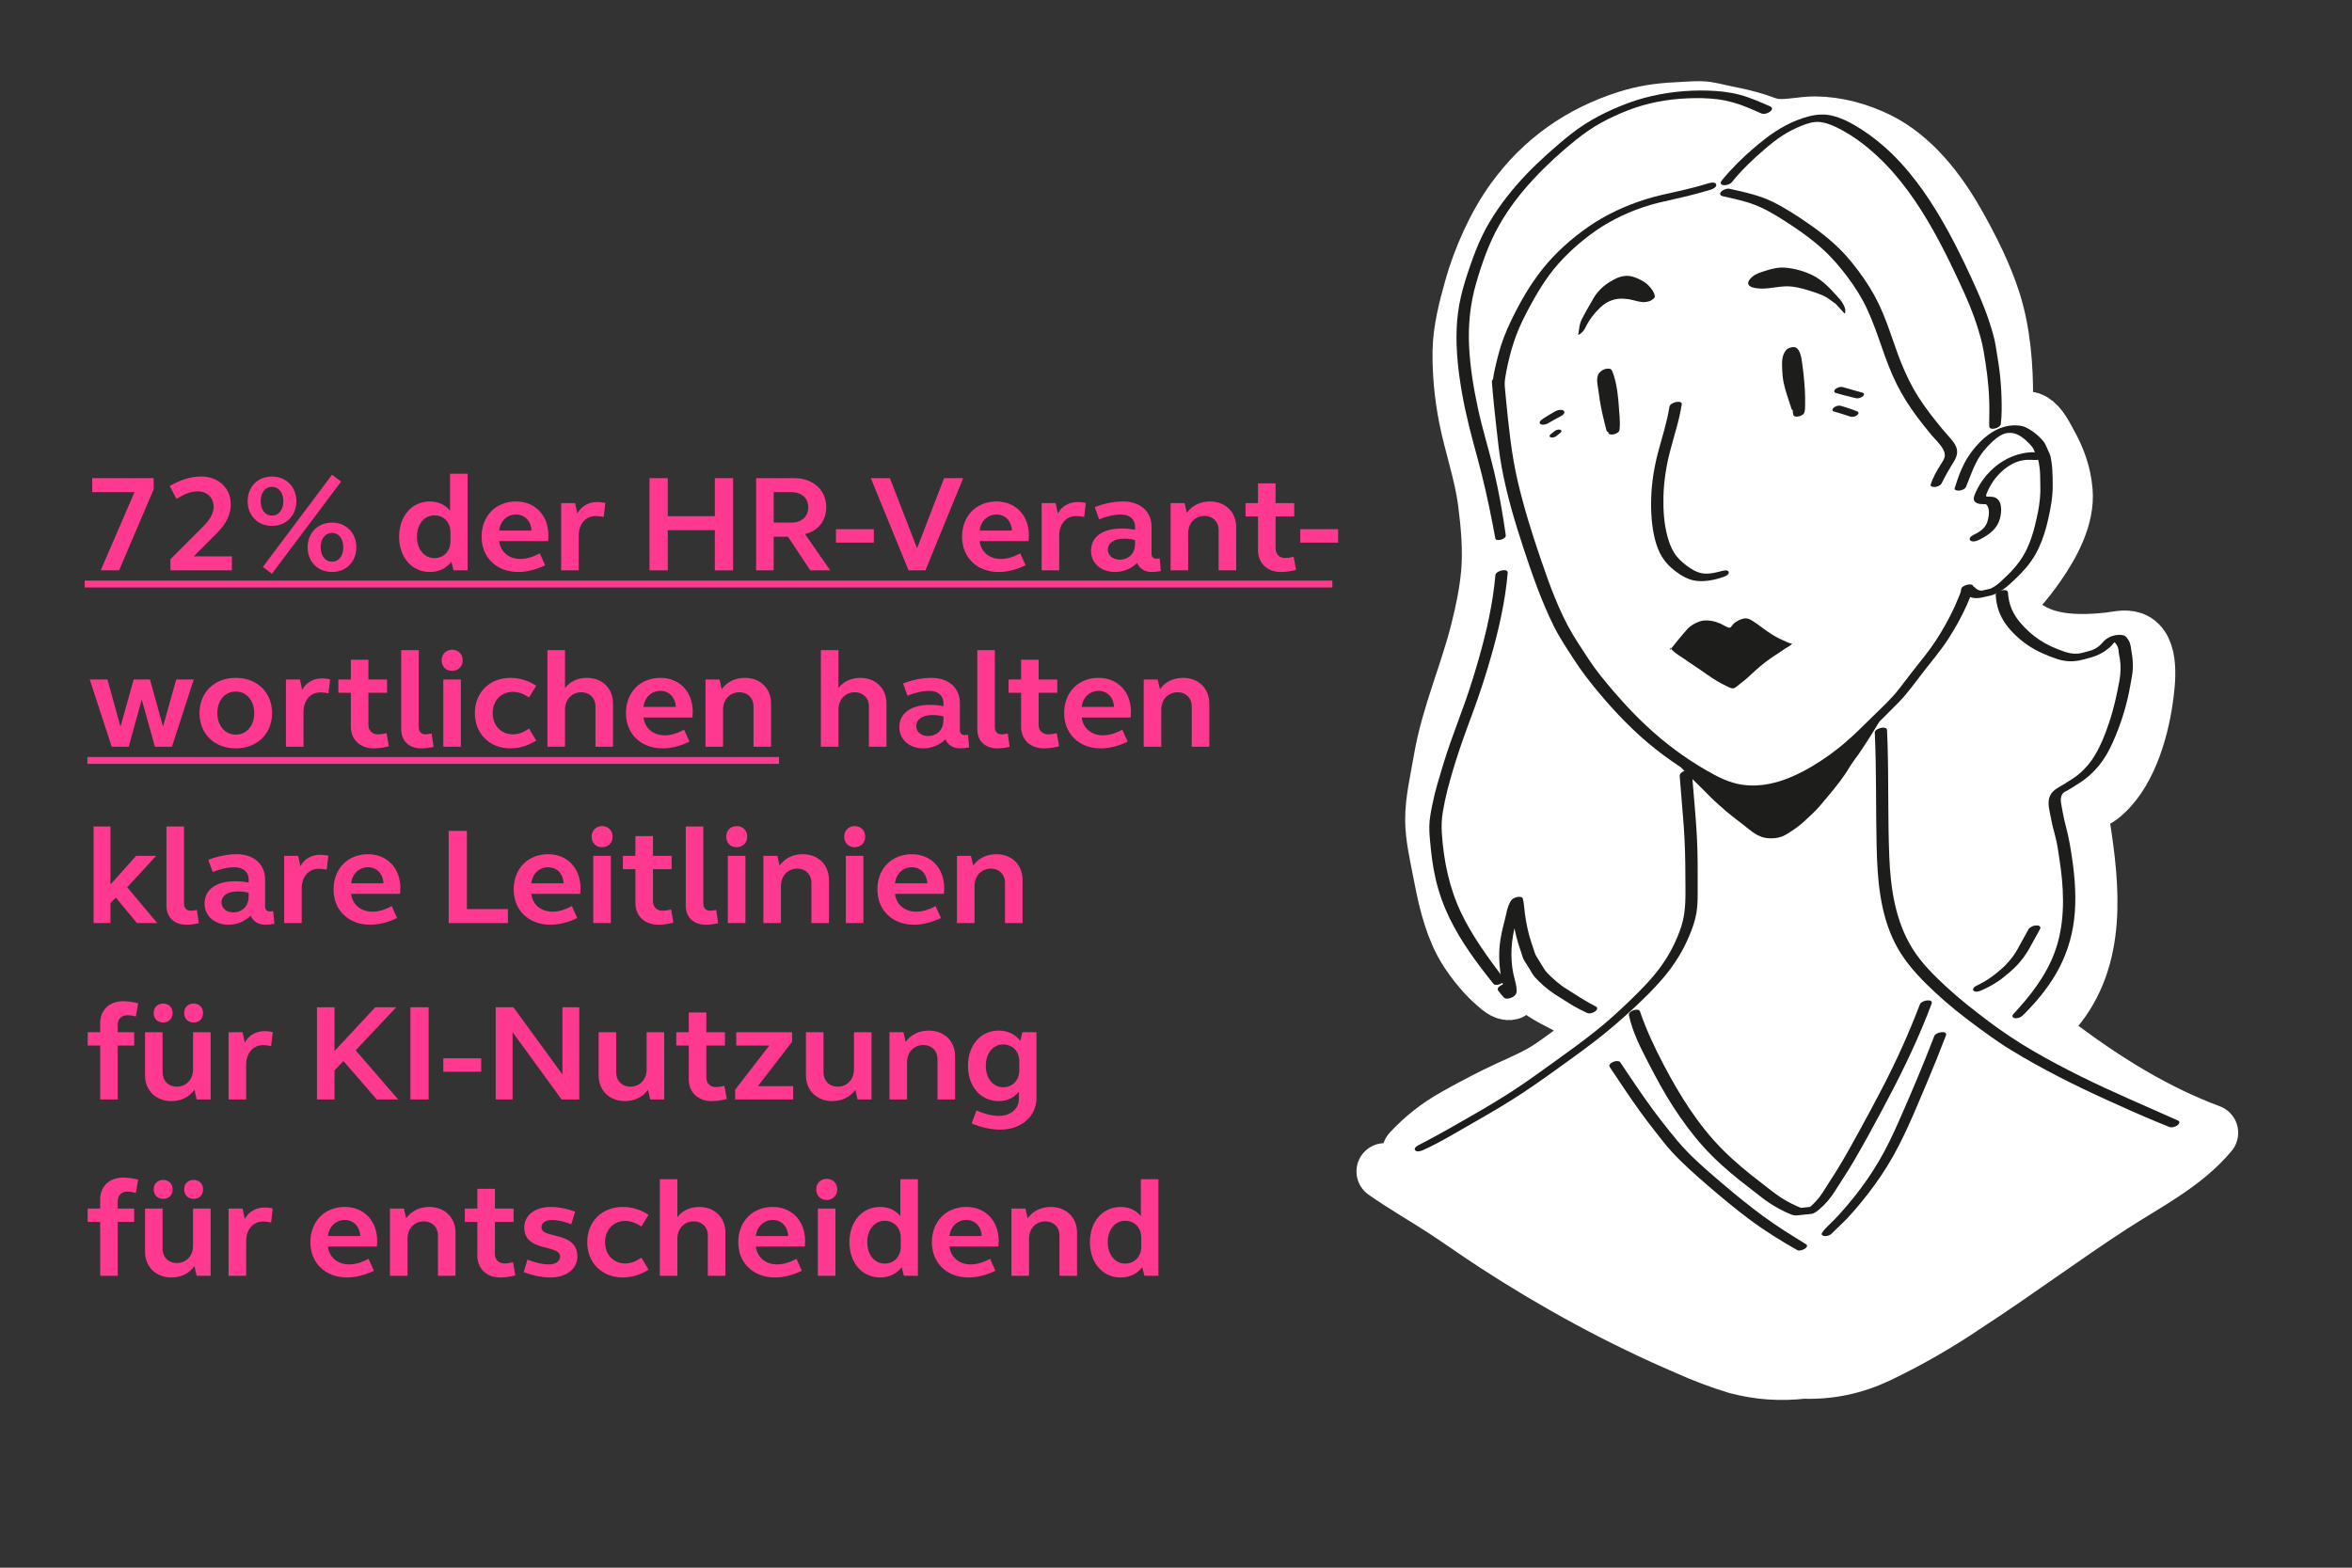<?xml version="1.0" encoding="UTF-8"?>
<svg id="Ebene_1" data-name="Ebene 1" xmlns="http://www.w3.org/2000/svg" viewBox="0 0 1200 800">
  <rect x="0" y="0" width="1200" height="800" fill="#333333" stroke="none"/>
  <defs>
    <style>
      .cls-1 {
        fill: #ff398f;
      }

      .cls-2 {
        fill: #1d1d1b;
      }

      .cls-3 {
        fill: #fff;
      }

      .cls-4 {
        fill: none;
        stroke: #fff;
        stroke-linecap: round;
        stroke-linejoin: round;
        stroke-width: 28.91px;
      }
    </style>
  </defs>
  <g>
    <path class="cls-3" d="M719.64,587.83c6.62-7.14,14.19-13.1,22.69-17.88,6.76-3.82,13.61-7.45,20.56-10.92,7.88-3.95,16.12-7.13,23.82-11.46,7.02-3.95,12.98-9.16,19.7-13.5,3.52-2.27,8.69-3.74,10.74-7.64-9.24-13.14-28.77-15.17-38.52-27.84-4.31-5.6-7.43-12.38-9.36-19.14-.8-2.8-2.65-11.78-.31-15.24-1.72,6.22-4.55,11.82-4.05,18.34.63,8.28,3.57,15.58,5.67,23.47-2.78.73-5.91-2.53-7.85-4.16-5.95-5-13.27-14.53-16.6-20.93-6.07-11.65-8.64-24.33-11.09-37.11-1.57-8.21-3.6-16.92-3.66-25.28-.07-10.02,2.54-20.64,4.21-30.5,3.89-23.05,13.53-44.26,19.11-66.85,2.33-9.42,4.24-18.49,5.15-28.2,1.12-12.05,0-24.62-1.53-36.59-1.9-14.97-7.11-29.23-9.96-44.01-2.09-10.84-3.18-22.29-3.01-33.32.17-10.59,3.05-21.58,5.88-31.76,4.25-15.29,11.87-32.47,21.31-45.43,14.66-20.11,33.68-33.49,57.32-41.1,8.38-2.7,16.6-3.95,25.38-4.34,3.76-.17,8.29-.58,12.18-.55,4.5.04,8.89,1.5,13.27,2.36,5.29,1.04,10.52,2.18,15.65,3.84,3.19,1.04,6.4,2.5,9.76,2.8,6.61.57,13.38-1.26,20.08-1.22,10.95.08,22.23,3.19,32,8.03,17.65,8.74,30.66,25.68,40.19,42.5,6.99,12.34,13.77,25.81,18.15,39.39,4.98,15.45,6.47,33.68,6.29,49.8-.07,5.63-2.46,11.8,4.96,11.42,2.91-.16,6.42-1.5,9.2.18,3.84,2.33,6.18,7.41,8.27,11.13,4.36,7.74,7.23,15.56,7.99,24.49,1.12,13.23-6.4,27.07-13.68,37.5-3.18,4.56-6.52,9.04-10.36,13.08-1.2,1.27-2.86,2.53-3.7,4.08-1.36,2.49-.73,5.16.65,7.86,2.53,4.93,9.35,8.82,14.03,10.84,6.36,2.75,13.88,3.69,20.72,3.8,4.82.08,9.65-.21,14.44-.71,3.89-.41,8.96-1.84,12.71-.43,9.82,3.7,7.37,21.86,6.2,30.1-2.38,16.78-8.91,39.23-23,49.96-2.18,1.66-7.95,3.86-9.16,5.92-1.51,2.58-.59,4.44-.03,8.02,5.04,32.14,8.82,68.21-13.82,94.92-2.29,2.7-6.3,5.61-7.8,8.87-1.36,2.95-1.64,2.11.63,3.93,2.96,2.36,6.82,3.84,9.92,6.15,23.82,17.72,48.6,33.19,76.49,43.58-13.14,15.86-33.09,25.83-50.02,36.82-25.1,16.29-49.05,34.2-74.13,50.5-14.49,9.85-29.64,18.55-45.44,26.1-12.13,5.71-24.78,8.32-37.94,7.82-11.41,1.36-22.7.56-33.88-2.42-8.54-2.61-16.88-5.75-25.02-9.42-34.14-14.61-67.18-32.62-98.29-52.84-8.44-5.48-16.62-11.34-25.03-16.87-10.3-6.78-21.1-12.86-31.19-19.96"/>
    <path class="cls-4" d="M719.64,587.83c6.62-7.14,14.19-13.1,22.69-17.88,6.76-3.82,13.61-7.45,20.56-10.92,7.88-3.95,16.12-7.13,23.82-11.46,7.02-3.95,12.98-9.16,19.7-13.5,3.52-2.27,8.69-3.74,10.74-7.64-9.24-13.14-28.77-15.17-38.52-27.84-4.31-5.6-7.43-12.38-9.36-19.14-.8-2.8-2.65-11.78-.31-15.24-1.72,6.22-4.55,11.82-4.05,18.34.63,8.28,3.57,15.58,5.67,23.47-2.78.73-5.91-2.53-7.85-4.16-5.95-5-13.27-14.53-16.6-20.93-6.07-11.65-8.64-24.33-11.09-37.11-1.57-8.21-3.6-16.92-3.66-25.28-.07-10.02,2.54-20.64,4.21-30.5,3.89-23.05,13.53-44.26,19.11-66.85,2.33-9.42,4.24-18.49,5.15-28.2,1.12-12.05,0-24.62-1.53-36.59-1.9-14.97-7.11-29.23-9.96-44.01-2.09-10.84-3.18-22.29-3.01-33.32.17-10.59,3.05-21.58,5.88-31.76,4.25-15.29,11.87-32.47,21.31-45.43,14.66-20.11,33.68-33.49,57.32-41.1,8.38-2.7,16.6-3.95,25.38-4.34,3.76-.17,8.29-.58,12.18-.55,4.5.04,8.89,1.5,13.27,2.36,5.29,1.04,10.52,2.18,15.65,3.84,3.19,1.04,6.4,2.5,9.76,2.8,6.61.57,13.38-1.26,20.08-1.22,10.95.08,22.23,3.19,32,8.03,17.65,8.74,30.66,25.68,40.19,42.5,6.99,12.34,13.77,25.81,18.15,39.39,4.98,15.45,6.47,33.68,6.29,49.8-.07,5.63-2.46,11.8,4.96,11.42,2.91-.16,6.42-1.5,9.2.18,3.84,2.33,6.18,7.41,8.27,11.13,4.36,7.74,7.23,15.56,7.99,24.49,1.12,13.23-6.4,27.07-13.68,37.5-3.18,4.56-6.52,9.04-10.36,13.08-1.2,1.27-2.86,2.53-3.7,4.08-1.36,2.49-.73,5.16.65,7.86,2.53,4.93,9.35,8.82,14.03,10.84,6.36,2.75,13.88,3.69,20.72,3.8,4.82.08,9.65-.21,14.44-.71,3.89-.41,8.96-1.84,12.71-.43,9.82,3.7,7.37,21.86,6.2,30.1-2.38,16.78-8.91,39.23-23,49.96-2.18,1.66-7.95,3.86-9.16,5.92-1.51,2.58-.59,4.44-.03,8.02,5.04,32.14,8.82,68.21-13.82,94.92-2.29,2.7-6.3,5.61-7.8,8.87-1.36,2.95-1.64,2.11.63,3.93,2.96,2.36,6.82,3.84,9.92,6.15,23.82,17.72,48.6,33.19,76.49,43.58-13.14,15.86-33.09,25.83-50.02,36.82-25.1,16.29-49.05,34.2-74.13,50.5-14.49,9.85-29.64,18.55-45.44,26.1-12.13,5.71-24.78,8.32-37.94,7.82-11.41,1.36-22.7.56-33.88-2.42-8.54-2.61-16.88-5.75-25.02-9.42-34.14-14.61-67.18-32.62-98.29-52.84-8.44-5.48-16.62-11.34-25.03-16.87-10.3-6.78-21.1-12.86-31.19-19.96"/>
    <path class="cls-2" d="M851.75,207.5c-1.18,7.87-3.71,15.43-5.74,23.1-2.03,7.69-3.32,15.55-3.57,23.5-.22,7.13.22,14.5,2.01,21.43.78,3.02,1.89,5.99,3.53,8.66,1.76,2.87,4.04,5.16,6.7,7.21,3.15,2.44,6.82,4.56,10.85,5.02,4.74.53,9.66-.54,14.11-2.11.88-.31,2.71-1.21,2.34-2.43-.38-1.24-2.53-.74-3.34-.53-3.12.83-6.63,1.72-9.85,1.26-3.12-.44-5.97-2.18-8.42-4.07-2.4-1.86-4.69-3.94-6.27-6.56-1.54-2.54-2.59-5.34-3.36-8.2-1.75-6.53-2.21-13.45-2.05-20.19.18-7.6,1.31-15.15,3.17-22.52,2.08-8.23,4.89-16.29,6.16-24.7.37-2.48-5.93-1.12-6.27,1.15"/>
    <path class="cls-2" d="M825.86,217.69c-.95-3.64-1.86-7.29-2.62-10.98-.37-1.82-.71-3.66-.99-5.5-.22-1.48-.35-2.97-.6-4.45-.21-1.23-.44-2.46-.53-3.71.01.16.03.31.04.47-.07-.96-.08-1.97.26-2.89-.06.16-.12.33-.18.49.09-.23.2-.44.35-.64l-.38.49c.1-.13.44-.43-.01-.05-.43.37-.22.19-.12.12.31-.22-.82.47-.47.28-1.49-.08-2.97-.16-4.45-.25,2.29,5.17,2.94,10.99,3.42,16.57.15,1.77.29,3.55.42,5.32-.01-.16-.02-.31-.03-.47.14,2.01.26,4.02.4,6.03-.01-.15-.02-.3-.03-.46.07.97.15,1.94.27,2.91.06.46.83.72,1.17.76.59.08,1.18.01,1.75-.14.6-.16,1.24-.39,1.74-.78.42-.33.92-.75,1-1.31.3-2.25.21-4.51.07-6.76-.14-2.24-.32-4.48-.51-6.71-.31-3.74-.72-7.49-1.56-11.15-.46-2.01-1.06-4-1.9-5.89-.3-.66-.99-.82-1.65-.86-.95-.06-1.95.16-2.8.61-1.04.56-2.08,1.35-2.55,2.48-.32.78-.48,1.55-.5,2.39-.03,1.62.25,3.23.52,4.82.34,1.94.51,3.9.83,5.85.4,2.45.89,4.88,1.43,7.3.62,2.74,1.31,5.46,2.02,8.18.13.52.85.76,1.29.84.74.13,1.66,0,2.36-.26.73-.26,1.52-.61,2.03-1.21.35-.41.67-.87.52-1.45"/>
    <path class="cls-2" d="M920.28,206.55c-1.78-5.83-4.18-11.57-4.65-17.71.01.16.02.31.03.47-.11-1.57-.16-3.17-.15-4.74,0-1.54.1-3.13.64-4.59-.06.16-.12.33-.18.49.19-.49.43-.95.75-1.37-.13.16-.25.33-.38.49.04-.05.08-.1.12-.15-1.81.34-3.62.68-5.43,1.02.3.25.55.54.77.87-.09-.13-.17-.26-.26-.39,1.09,1.7,1.38,3.87,1.65,5.84.35,2.61.71,5.21.96,7.84.17,1.82.33,3.64.46,5.47-.01-.16-.03-.31-.04-.47.14,2,.17,4,.16,6,0,.97-.03,1.95-.03,2.92,0,.5,0,1,0,1.5,0,.63.16,1.19.31,1.79.12.46.77.7,1.16.76.59.08,1.17.01,1.74-.14,1.05-.27,2.44-.91,2.72-2.08.16-.66.29-1.27.31-1.94.01-.69.03-1.37.04-2.06.01-1.26.03-2.53.01-3.79-.03-2.62-.23-5.24-.45-7.85-.21-2.5-.47-5-.82-7.48-.22-1.55-.38-3.12-.68-4.65-.18-.9-.4-1.81-.76-2.66-.35-.85-.85-1.74-1.58-2.32-.7-.57-1.69-.56-2.54-.4-.99.17-2.21.63-2.88,1.43-1.23,1.47-1.8,3.23-1.98,5.12-.16,1.61-.07,3.23-.01,4.85.08,2.2.27,4.37.71,6.54.44,2.16,1.06,4.28,1.73,6.38.76,2.38,1.59,4.74,2.32,7.13.16.52.82.76,1.29.84.74.13,1.66,0,2.36-.26.73-.26,1.52-.61,2.03-1.21.35-.4.69-.89.52-1.45"/>
    <path class="cls-2" d="M793.29,219.9c-.51.4-1.02.81-1.52,1.22-.14.12-.29.23-.43.34-.2.12-.35.27-.48.46-.13.13-.21.29-.24.48-.04.17,0,.31.1.43.08.16.2.26.37.31.13.04.26.07.39.1.33.05.66.04.98-.03.18-.05.36-.09.55-.14.35-.11.67-.27.97-.48l1.52-1.22c.14-.12.29-.23.43-.34.19-.12.35-.27.48-.46.13-.13.21-.29.24-.48.04-.17,0-.31-.1-.43-.07-.16-.2-.26-.37-.31-.13-.04-.26-.07-.39-.1-.33-.05-.65-.04-.98.03-.18.05-.37.1-.55.14-.35.11-.67.27-.97.48"/>
    <path class="cls-2" d="M793.66,209.81c-1.95,1.12-3.9,2.23-5.79,3.45-.46.29-.89.63-1.33.95-.27.17-.48.38-.66.64-.17.18-.29.4-.33.66.01.14.02.28.03.42.08.22.22.39.43.48.13.11.29.18.47.2.29.1.59.14.91.11.23-.03.47-.05.71-.08.52-.09,1.01-.26,1.48-.5.44-.26.89-.5,1.33-.75.43-.25.87-.51,1.31-.76.87-.5,1.76-.98,2.64-1.46.5-.27,1-.54,1.5-.81.36-.16.68-.38.96-.64.26-.2.48-.44.65-.72.16-.23.22-.47.17-.73.02-.25-.07-.46-.27-.63l-.44-.28c-.42-.16-.86-.23-1.31-.21-.27.03-.53.06-.8.09-.58.11-1.13.29-1.65.55"/>
    <path class="cls-2" d="M936.45,200.47c2.78.81,5.57,1.59,8.39,2.24.77.18,1.54.35,2.31.52.29.05.58.05.87,0,.33-.02.66-.09.97-.2.32-.1.62-.24.9-.42.26-.14.49-.31.69-.52.25-.29.59-.73.41-1.13-.07-.1-.13-.21-.2-.31-.23-.2-.51-.31-.81-.35-.69-.18-1.39-.37-2.08-.57.16.05.32.09.48.13-.71-.2-1.43-.39-2.14-.59.16.04.33.09.48.13-1.62-.45-3.24-.92-4.86-1.38-.47-.13-.94-.27-1.41-.4-.26-.11-.52-.16-.79-.16-.32-.04-.64-.02-.96.05-.36.06-.71.17-1.04.32-.33.12-.63.28-.91.48-.15.13-.3.26-.45.39-.23.23-.39.5-.46.82,0,.13.02.26.03.39.11.27.31.46.58.56"/>
    <path class="cls-2" d="M935.53,209.95c2.21.64,4.42,1.28,6.59,2,.63.21,1.26.42,1.88.63.23.1.47.15.73.14.29.03.59.01.87-.05.33-.05.65-.15.95-.29.3-.1.57-.25.83-.44l.41-.35c.22-.21.36-.46.42-.75,0-.12-.01-.24-.03-.35-.1-.25-.28-.42-.53-.52-2.08-.87-4.22-1.58-6.38-2.24-.62-.19-1.24-.38-1.86-.56-.25-.1-.5-.16-.77-.15-.31-.04-.62-.02-.93.05-.35.06-.69.16-1.01.31-.31.11-.61.27-.88.47-.15.13-.29.25-.44.38-.23.22-.38.49-.45.8.01.13.02.25.03.38.1.26.3.44.56.55"/>
    <path class="cls-2" d="M851.77,332.04c2.93-3.65,5.87-7.37,9-10.87,1.79-1.99,3.96-3.17,6.46-4.07,1.88-.68,3.91-.56,5.87-.28,1.6.22,3.14.79,4.63,1.38.69.27,3.77,2.27,4.82,2.12.64-.09,1.41-1.54,1.9-1.98,1.12-.99,2.44-1.77,3.84-2.29,2.4-.9,3.79-.53,5.93.82,3.46,2.19,6.55,4.9,10.06,7.05,2.32,1.41,4.71,2.58,7.21,3.64.92.39,1.84.82,2.86.87-.84,1.12-2.62,1.93-3.77,2.7-2.32,1.55-4.67,3.07-6.97,4.66-3.5,2.42-6.85,5.21-9.92,8.15-2.37,2.27-5,4.39-7.61,6.38-.48.36-1.02.83-1.64.92-1.23.16-2.73-.74-3.78-1.23-6.58-3.07-12.12-7.75-18.22-11.6-1.16-.74-2.27-1.56-3.39-2.35-1.69-1.19-3.63-2.22-5.15-3.63-.55-.51-1.65-1.43-1.34-2.27"/>
    <path class="cls-2" d="M941.14,160.02c-1.5-1.64-3.01-3.28-4.51-4.93-1.54-1.1-3.07-2.2-4.61-3.3-2.63-1.47-5.69-2.46-8.56-3.37-4.2-1.34-8.55-2.51-13-2.28-5.35.28-10.95,2.06-16.27.51-.79-.23-1.65-.64-2.08-1.38-.85-1.47,1.15-3.43,2.16-4.23,1.77-1.41,4.2-2.12,6.32-2.81,3.48-1.15,6.94-1.97,10.63-1.61,4.69.47,9.3,1.76,13.55,3.83,2.64,1.29,5.25,3.29,7.37,5.29,1.82,1.71,3.49,3.64,5.2,5.46.91.98,1.77,1.92,2.48,3.04,1.07,1.7,2.05,3.56,1.52,5.59"/>
    <path class="cls-2" d="M805.19,170.89c.23-1.47.46-2.94.69-4.41.3-1.63.86-3.16,1.68-4.58,1.17-2.3,2.48-4.54,3.78-6.78,1.16-2.01,2.21-4.09,3.7-5.86,1.8-2.12,3.89-3.98,6.27-5.42,2.91-1.76,6.1-3.34,9.59-3.04,2.77.24,5.36,1.52,7.72,2.92,1.23.73,2.35,1.77,3.28,2.87,1.02,1.2,2.01,2.65,2.35,4.2.17.74,0,1.06-.59,1.59-.44.4-.92.74-1.45,1.03-.54.29-1.05.43-1.66.53-.69.11-1.4.28-2.11.23-1.73-.11-3.54-.5-5.2-.99-1.46-.43-2.98-.6-4.49-.73-2.36-.2-4.66.09-6.87.95-2.05.79-3.8,2.01-5.4,3.51-3.08,2.88-5.72,6.4-7.57,10.19-.74,1.53-1.83,2.91-3.38,3.69"/>
    <path class="cls-2" d="M959.9,366.41c-3.63,6.27-7.49,12.38-11.58,18.36-1.36,1.81-2.66,3.65-3.92,5.52-.87,1.34-1.67,2.72-2.55,4.05-3.97,5.98-8.68,11.36-13.29,16.85-2.22,2.65-4.91,5-7.42,7.37-1.95,1.84-3.97,3.48-6.2,4.96-1.84,1.22-3.71,2.54-5.79,3.35-2.21.86-4.61,1.04-6.96.88-4.06-.27-7.21-2.38-10.31-4.92-3.71-3.04-7.63-5.77-11.26-8.92-2.61-2.27-5.22-4.52-7.68-6.95-2.67-2.64-5.27-5.34-7.97-7.95-2.72-2.63-5.45-5.24-7.89-8.15-1.26-1.45-2.39-2.99-3.4-4.62-.38-.34-.59-.74-.62-1.19,1.26,1.31,2.75,2.42,4.23,3.44,3.7,2.55,7.61,4.76,11.69,6.65,7.55,3.49,15.59,6,23.96,6.2,2.82.07,5.65-.05,8.47-.07,2.09-.01,4.17-.03,6.25-.34,5.72-.87,10.1-4.15,14.88-7.14,5.29-3.31,10.37-6.75,15.22-10.68,3.72-3.02,7.35-6.23,10.93-9.42,2.54-2.26,5.08-4.59,7.54-6.94.63-.6,1.16-1.21,1.84-1.77.47-.4,1.06-.77,1.25-1.39"/>
    <path class="cls-2" d="M761.17,194.66c.53,7.43,1.31,14.83,2.15,22.23.82,7.17,1.51,14.37,2.83,21.47,2.6,13.99,6.63,27.74,11.09,41.24,4.42,13.37,9.04,26.72,15.25,39.38,3.07,6.25,6.94,12.01,10.73,17.84,3.79,5.85,8.02,11.3,12.49,16.64,8.64,10.33,18,20.05,28.54,28.46,5.14,4.1,10.52,7.88,16.09,11.37,5.6,3.52,11.43,7.02,17.72,9.17,13.7,4.68,28.83,1.33,41.54-4.74,12.52-5.98,23.65-14.48,33.64-24.03,5.15-4.92,10.22-9.95,15.22-15.03,4.83-4.89,8.71-10.48,12.93-15.9,4.26-5.47,8.74-10.74,12.52-16.57,3.67-5.64,7-11.59,9.7-17.76.65-1.49,1.24-3,1.9-4.49.61-1.41,1.17-2.82,1.29-4.36.2-2.56-6.04-1.09-6.21,1.13-.11,1.48-.7,2.74-1.29,4.07-.67,1.52-1.26,3.08-1.94,4.6-1.37,3.07-2.93,6.05-4.56,8.99-3.11,5.6-6.58,11.05-10.57,16.07-4.32,5.43-8.61,10.87-12.78,16.42-4.08,5.43-9.19,10.05-14.01,14.79-4.77,4.69-9.49,9.45-14.6,13.78-5.03,4.26-10.42,8.1-16.08,11.48-10.74,6.43-23.2,11.42-36.01,9.52-6.53-.96-12.46-4.04-18.11-7.29-5.45-3.14-10.71-6.59-15.76-10.33-10.46-7.73-19.86-16.69-28.47-26.43-4.49-5.08-8.95-10.28-12.95-15.76-2.01-2.75-3.84-5.62-5.69-8.47-1.84-2.84-3.72-5.64-5.43-8.55-6.97-11.81-11.65-24.94-16.09-37.85-4.53-13.19-8.69-26.49-11.88-40.08-3.22-13.71-4.59-27.75-5.99-41.75-.35-3.47-.66-6.95-.91-10.43-.1-1.41-1.71-1.47-2.84-1.26-.91.16-3.53,1.07-3.44,2.41"/>
    <path class="cls-2" d="M1001.79,302.55c1.87,1.89,4.35,2.78,7,2.68,1.42-.05,2.78-.39,4.16-.71,1.75-.4,3.57-.7,5.19-1.49,2.61-1.27,5.01-2.92,7.16-4.87,1.98-1.79,3.96-3.64,5.81-5.56,3.72-3.86,6.83-8.12,9.08-12.99,2.19-4.72,3.71-9.73,4.84-14.8,1.23-5.49,2.27-11.01,2.26-16.65,0-2.97,0-5.96-.22-8.92-.11-1.48-.29-2.96-.53-4.42-.11-.66-.2-1.35-.37-2-.2-.77-.57-1.47-.89-2.2-.59-1.32-1.14-2.67-1.78-3.96-.57-1.15-1.5-2.13-2.38-3.05-1.77-1.85-3.8-3.4-6-4.7-1.16-.69-2.24-1.19-3.56-1.48-1.42-.31-2.9-.43-4.35-.37-3.08.12-6.12.98-8.85,2.38-5.48,2.81-10.11,7.69-13.58,12.7-3.53,5.1-5.67,11.1-7.49,16.98-.37,1.19,1.67,1.3,2.3,1.24,1.12-.12,2.95-.69,3.44-1.85,1.8-4.25,3.21-8.66,5.37-12.75,2.06-3.92,4.83-7.37,8.1-10.37,1.47-1.35,3.15-2.68,4.71-3.46.26-.13.52-.26.79-.37-.14.06-.48.17.16-.05.21-.08.43-.14.65-.22,1-.36-.3.05.31-.1,1.14-.27,1.63-.33,2.76-.29,3.78.12,7.27,3.13,9.78,5.82.68.73,1.39,1.47,1.8,2.38.52,1.14,1.03,2.28,1.54,3.42.48,1.06.91,2.03,1.13,3.18.25,1.33.45,2.67.59,4.01.26,2.48.15,4.93.25,7.41.1,2.45.04,4.91-.19,7.36-.42,4.54-1.41,9.1-2.5,13.53-1.02,4.14-2.32,8.22-4.15,12.09-2.07,4.4-4.82,8.2-8.18,11.7-1.77,1.85-3.68,3.58-5.55,5.32-1.71,1.59-3.41,2.63-5.44,3.58.55-.18,1.1-.37,1.65-.55-1.02.23-2.04.47-3.06.71-.51.12-1.02.24-1.53.35-.24.05-.47.11-.71.15-.11.02-.22.04-.33.05.21-.03.21-.03,0-.02-.51.01-.99-.05-1.6-.31-.75-.32-1.33-.81-1.9-1.39-1.59-1.6-7.49,1.06-5.69,2.87"/>
    <path class="cls-2" d="M1009.39,275.65c4.04-1.99,8.39-4.65,10.25-8.98.88-2.06,1.39-4.39,1.36-6.63-.03-2.3-.63-5.03-2.94-6.08-1.13-.52-2.42-.5-3.64-.51-.15,0-.92-.03-.36,0,.52.03.09,0-.01,0-.12-.01-.25-.03-.37-.05-.08-.01-.48-.13-.07,0,.44.13-.14-.08-.22-.1-.36-.13.12.02.11.08,0-.01-.27-.29-.3-.33.08.13.17.26.25.39-.1-.19-.16-.37-.19-.59.01.16.02.31.03.47-.01-.23,0-.44.05-.66.02-.12.05-.23.09-.35.03-.09.2-.52.07-.23-.14.29.04-.09.07-.17.05-.12.1-.24.14-.36.12-.3.25-.59.38-.89.52-1.16,1.11-2.28,1.76-3.37.32-.54.66-1.07,1.01-1.59.17-.25.34-.5.52-.74.09-.12.18-.24.27-.36.06-.08.4-.54.18-.24-.23.3.08-.1.14-.17.09-.12.19-.24.29-.35.21-.26.42-.51.63-.76.41-.48.84-.94,1.28-1.39.44-.45.89-.89,1.36-1.32.22-.21.46-.4.68-.6.03-.03-.49.41-.26.22.06-.05.12-.1.17-.15.13-.11.27-.22.41-.33.51-.41,1.03-.8,1.56-1.17.49-.35,1.11-.63,1.56-1.03.05-.04-.65.38-.36.22.07-.04.13-.08.19-.12.13-.07.26-.15.39-.22.28-.16.57-.31.85-.46.55-.28,1.11-.54,1.68-.79.5-.22-.76.31-.26.11.14-.05.27-.11.41-.16.3-.11.6-.22.91-.33.28-.09.56-.18.85-.27.14-.04.29-.08.43-.12.07-.02.14-.03.21-.06-.03.01-.85.21-.42.11.7-.17,1.4-.31,2.11-.42.17-.03.34-.05.52-.07.07,0,.15-.01.22-.03.37-.05-.72.07-.35.04.35-.03.7-.06,1.05-.08.71-.03,1.42-.04,2.13-.02.18,0,.36.02.54.03.03,0-.61-.04-.31-.02.29.03.57.04.86.05.19,0,.37.01.56.02.08,0,.36.02-.01,0-.45-.03.1.01.16.01.76.06,1.45,0,2.18-.24.63-.21,1.43-.6,1.88-1.12.3-.34.7-.86.49-1.34-.22-.51-.7-.66-1.2-.78-3.86-.95-8.01-.36-11.78.69-3.6,1-7.04,2.78-10.05,4.98-2.99,2.2-5.57,4.85-7.77,7.83-1,1.35-1.9,2.78-2.68,4.26-.38.72-.73,1.46-1.06,2.21-.34.79-.72,1.61-.92,2.45-.21.9-.05,1.88.66,2.51.81.72,1.99.97,3.04,1.04.58.04,1.15.06,1.73.06.17,0,.35,0,.52,0,.39,0-.37-.03-.38-.03.05.03.28.03.33.04.07.01.14.03.22.04.37.06-.47-.18-.22-.07.1.05.35.2.46.2-.25-.01-.33-.25-.15-.09.09.08.19.16.28.25.17.17.31.35.44.55-.08-.13-.17-.26-.25-.39.61.96.87,2.06.97,3.19-.01-.16-.02-.31-.03-.47.11,1.64-.12,3.29-.52,4.88-.09.35-.18.7-.29,1.04-.04.1-.07.2-.1.3.09-.25.1-.26.01-.05-.06.14-.12.28-.19.42-.17.36-.36.72-.57,1.07-.17.28-.46.56-.59.86.23-.29.26-.34.1-.14-.06.08-.13.15-.19.22-.1.11-.2.22-.29.33-.27.29-.55.56-.83.83-.16.14-.57.42.1-.08-.16.12-.3.25-.46.37-.27.21-.55.42-.84.61-.33.23-.66.44-1,.65-.45.29.67-.39.17-.1-.17.1-.35.2-.52.3-.65.36-1.32.7-1.99,1.04-.57.29-1.29.78-1.61,1.37-.22.42-.3,1,.11,1.36,1.08.95,3.08.4,4.2-.15"/>
    <path class="cls-2" d="M883.57,92.99c5.01-6.22,10.8-11.73,16.85-16.92,2.84-2.45,5.77-4.78,8.91-6.84,2.89-1.89,6.37-3.66,9.35-4.86,3.26-1.31,6.57-2.52,10.14-2.07,3.74.47,7.4,2.19,10.69,3.95,6.67,3.58,12.86,8.34,18.38,13.49,11.54,10.75,20.6,23.93,28.32,37.6,4.03,7.13,7.7,14.44,11.19,21.85,3.43,7.3,6.92,14.62,9.67,22.21,1.38,3.79,2.59,7.65,3.63,11.55,1.08,4.04,1.68,8.12,2.33,12.25,1.34,8.6,2.07,17.16,1.93,25.86-.03,2.15-.09,4.29-.05,6.44.05,2.55,5.66.95,5.91-1.08.55-4.44.49-8.95.37-13.41-.13-4.47-.45-8.94-.98-13.37-.53-4.42-1.33-8.82-2.02-13.22-.64-4.11-1.96-8.21-3.23-12.16-2.56-7.97-6-15.57-9.5-23.17-3.54-7.69-7.25-15.29-11.31-22.71-7.8-14.27-16.89-28.13-28.54-39.58-5.71-5.61-12.11-10.61-19-14.69-3.46-2.06-7.11-3.79-11-4.87-4.39-1.22-8.67-.95-13.04.21-7.95,2.1-15.48,6.33-21.94,11.35-6.48,5.02-12.68,10.64-18.21,16.69-1.38,1.52-2.72,3.08-4.01,4.68-.81,1.01-.62,2.05.77,2.29,1.37.23,3.48-.35,4.39-1.47"/>
    <path class="cls-2" d="M871.96,93.45c-5.32,1.66-10.72,3-16.16,4.22-5.4,1.22-10.81,2.33-16.1,4-10.36,3.25-20.45,7.89-29.37,14.1-8.57,5.97-16.66,13.17-23.2,21.34-6.53,8.18-11.8,17.4-16.3,26.83-2.61,5.45-4.86,11.11-6.34,16.98-.74,2.93-1.52,5.85-2.11,8.82-.3,1.5-.55,3.02-.71,4.55-.16,1.54-.01,3.09.15,4.63.11,1.09,2.32.77,2.89.62.91-.24,2.61-.92,2.71-2.06.45-5.31,1.53-10.47,2.83-15.62,1.29-5.08,2.87-9.99,4.98-14.79,2.1-4.76,4.53-9.37,7.07-13.9,2.46-4.38,5.07-8.65,8.05-12.7,5.85-7.94,13.17-14.83,21.04-20.74,8.09-6.08,17.14-10.62,26.61-13.88,5.57-1.91,11.02-3.07,16.77-4.37,6.14-1.38,12.26-2.89,18.28-4.76.95-.3,3-1.36,2.56-2.66-.44-1.33-2.75-.86-3.65-.58"/>
    <path class="cls-2" d="M903.38,54.39c-5.07-2.21-10.11-4.49-15.47-5.95-5.34-1.46-10.87-2.03-16.38-2.2-11.04-.35-22.15.9-32.81,3.77-5.35,1.44-10.51,3.42-15.58,5.64-5.12,2.25-10.1,4.84-14.8,7.88-4.51,2.91-8.7,6.26-12.77,9.75-4,3.42-7.93,6.92-11.72,10.57-7.29,7.01-14.01,14.66-19.73,23.01-2.94,4.29-5.63,8.77-7.9,13.46-2.33,4.82-4.23,9.84-5.99,14.9-1.84,5.3-3.58,10.65-4.85,16.12-1.26,5.41-1.97,10.91-2.19,16.46-.43,11.18.9,22.41,2.84,33.4,1.95,11.04,4.85,21.79,7.79,32.59,2.96,10.84,5.43,21.82,7.57,32.86.53,2.72,1.05,5.44,1.55,8.17.21,1.15,2.43.73,3.11.5.96-.32,2.36-1.08,2.19-2.27-1.55-10.94-3.45-21.86-5.99-32.61-2.53-10.69-5.85-21.17-8.17-31.91-2.28-10.56-4.05-21.33-4.56-32.13-.52-10.89.62-21.55,3.66-32.03,2.92-10.07,6.46-20.19,11.64-29.34,4.82-8.52,10.79-16.33,17.45-23.49,6.8-7.32,14.27-14.18,22.09-20.4,3.97-3.16,8.12-6.07,12.57-8.51,4.51-2.48,9.2-4.61,13.93-6.43,9.55-3.68,19.61-5.55,29.88-6.01,5.23-.23,10.5-.18,15.7.49,5.21.68,10.14,2.11,15,4.1,2.4.98,4.76,2.04,7.14,3.08,1.37.6,3.29,0,4.44-.84.85-.61,1.76-1.98.37-2.59"/>
    <path class="cls-2" d="M762.96,293.47c-1.29,14.67-4.57,29.08-8.63,43.22-2.06,7.15-4.26,14.25-6.73,21.27-2.46,6.96-5.1,13.85-7.55,20.81-2.45,6.96-4.57,14.03-6.63,21.11-1.03,3.55-1.91,7.13-2.64,10.76-.75,3.7-1.49,7.39-1.54,11.17-.04,3.78.39,7.5.76,11.25.36,3.56.83,7.11,1.47,10.63,1.26,6.95,3.24,13.75,6.01,20.26,5.27,12.38,13.02,23.51,21.29,34.05,1.06,1.36,2.13,2.71,3.2,4.05,1.26,1.58,6.76-.67,5.27-2.66-7.94-10.62-15.92-21.39-21.68-33.39-6.12-12.77-9-26.71-9.93-40.79-.25-3.76-.1-7.4.55-11.11.63-3.62,1.34-7.23,2.26-10.79,1.82-7.12,4-14.21,6.33-21.18,2.32-6.93,4.92-13.76,7.42-20.62,2.52-6.93,4.83-13.92,6.95-20.99,4.21-14.01,7.8-28.27,9.54-42.82.21-1.79.4-3.58.56-5.38.23-2.57-6.07-1.11-6.27,1.15"/>
    <path class="cls-2" d="M764.39,505.51c.9,1.27,1.89,2.46,2.97,3.57,1,1.02,3.17.35,4.2-.15,1.33-.64,2.25-1.75,2.26-3.24.01-1.19-.19-2.38-.42-3.54-.35-1.75-.91-3.45-1.28-5.2-.88-4.18-1.12-8.65-.91-12.92.21-4.42,1.04-8.78,2.12-13.06.52-2.07,1.05-4.13,1.53-6.21.47-2.03.83-3.6,1.93-5.26-2.02.37-4.04.75-6.06,1.12.59,2.26.67,4.61.97,6.91.31,2.4.69,4.78,1.17,7.14.98,4.82,2.57,9.43,4.13,14.09.39,1.18,1.24,2.25,1.89,3.31.65,1.05,1.29,2.1,1.94,3.15.66,1.07,1.25,2.28,2.08,3.21.75.83,1.53,1.65,2.33,2.44,3.17,3.11,6.71,5.8,10.5,8.08,2.2,1.32,4.4,2.81,6.67,4.16,2.35,1.39,4.82,2.62,7.29,3.78,1.25.59,3.16,0,4.19-.79.84-.65,1.61-1.79.35-2.44-4.1-2.13-8.04-4.54-11.9-7.07-1.88-1.23-3.59-2.15-5.42-3.49-1.7-1.24-3.32-2.58-4.86-4.02-1.56-1.45-3.2-2.95-4.31-4.76-1.29-2.1-2.58-4.2-3.87-6.29-.65-1.06-.97-2.21-1.36-3.39-.39-1.16-.77-2.31-1.16-3.47-.76-2.25-1.39-4.54-1.91-6.86-.6-2.66-1.07-5.35-1.43-8.05-.35-2.57-.42-5.2-1.07-7.71-.27-1.02-2.06-.95-2.8-.8-1.25.26-2.54.83-3.26,1.92-1.97,2.99-2.3,6.77-3.22,10.15-1.1,4.07-2.05,8.2-2.5,12.4-.47,4.44-.31,8.92.24,13.34.17,1.33.3,2.7.64,3.99.23.86.46,1.72.68,2.58.3,1.24.59,2.49.75,3.75.02.13.03.26.05.38.07.51.01-.16.01.13,0,.25.02.49,0,.74,0,.09-.13.52-.09.58-.09-.15.25-.53.08-.25.17-.3.84-.87,1.33-1.11,1.4-.05,2.8-.1,4.2-.15-1.08-1.11-2.07-2.31-2.97-3.57-.31-.43-1.32-.5-1.75-.49-.8.01-1.75.26-2.45.64-.98.53-2.33,1.54-1.5,2.72"/>
    <path class="cls-2" d="M856.99,396.04c.63,8.7,1.5,17.38,2.1,26.08.6,8.62.8,17.25.8,25.89,0,8.4.54,16.81-2.13,24.91-2.39,7.26-5.97,14.23-10.46,20.41-4.48,6.17-9.9,11.65-15.37,16.94-5.85,5.65-11.91,11.21-18.29,16.25-6.65,5.24-13.5,10.23-20.39,15.15-6.93,4.96-13.8,10.02-20.94,14.67-6.97,4.54-14.11,8.81-21.33,12.94-7.3,4.18-14.57,8.42-22.01,12.35-1.83.96-3.66,1.92-5.49,2.89-.78.42-2.33,1.55-1.4,2.54.92.98,2.95.29,3.92-.14,7.81-3.47,15.18-7.95,22.59-12.19,7.61-4.35,15.21-8.71,22.64-13.37,7.28-4.57,14.33-9.5,21.32-14.51,7.01-5.03,14.02-10.05,20.87-15.29,6.77-5.18,13.24-10.74,19.49-16.53,5.9-5.46,11.7-11.13,16.81-17.35,4.95-6.03,8.95-12.58,12.01-19.76,1.64-3.85,3.06-7.83,3.78-11.96.74-4.26.63-8.44.65-12.74.04-8.74.06-17.49-.4-26.22-.46-8.8-1.3-17.58-2.02-26.36-.18-2.23-.36-4.46-.52-6.69-.04-.51-.95-.78-1.29-.84-.76-.13-1.64.02-2.36.26-1.2.4-2.66,1.24-2.56,2.66"/>
    <path class="cls-2" d="M956.52,373.76c.88,19.33.5,38.69.94,58.03.39,16.92,1.65,34.23,9.42,49.59,3.91,7.72,9.48,14.32,15.58,20.39,6.49,6.45,13.43,12.46,20.73,17.99,7.47,5.67,15.01,11.29,23.02,16.19,7.84,4.79,15.89,9.25,24.06,13.46,8.17,4.21,16.47,8.16,24.83,11.97,8.36,3.81,16.77,7.61,25.27,11.09,2.11.86,4.23,1.73,6.35,2.59,1.32.54,3.08,0,4.19-.79.81-.59,1.65-1.86.35-2.44-16.62-7.45-33.42-14.5-49.75-22.6-8.1-4.02-16.1-8.25-23.93-12.79-8.05-4.67-15.76-9.78-23.19-15.4-7.28-5.5-14.42-11.05-21.13-17.24-6.34-5.85-12.73-12.1-17.34-19.45-8.84-14.06-11.33-30.76-11.99-47.06-.78-19.13-.31-38.31-.88-57.45-.07-2.4-.16-4.8-.27-7.2-.07-1.41-1.74-1.46-2.84-1.26-.94.17-3.5,1.06-3.44,2.41"/>
    <path class="cls-2" d="M878.91,100.12c6.55,1.49,13.12,2.78,19.25,5.61,5.94,2.74,11.49,6.35,16.92,9.98,5.2,3.48,10.25,7.23,14.89,11.44,4.74,4.3,8.84,9.11,12.66,14.23,3.9,5.21,7.38,10.7,10.11,16.62,2.92,6.34,5.19,12.95,7.48,19.53,2.18,6.25,4.48,12.46,7.43,18.4,2.97,5.98,6.58,11.6,10.57,16.95,2.26,3.03,4.62,5.98,7.04,8.89,1.97,2.36,4.44,4.59,5.99,7.27.74,1.28,1.25,2.67.91,4.14-.34,1.46-1.29,2.76-2.09,4.01-2.02,3.18-3.87,6.52-5.05,10.11-.38,1.15,1.64,1.26,2.23,1.2,1.13-.12,2.79-.68,3.33-1.79,1.53-3.12,3.21-6.15,5.04-9.11,1.56-2.52,3.44-5.13,2.8-8.25-.55-2.65-2.62-4.91-4.37-6.86-2.17-2.42-4.24-4.95-6.27-7.49-4.26-5.32-8.3-10.84-11.62-16.8-3.27-5.85-5.9-12.03-8.17-18.32-2.41-6.68-4.58-13.46-7.31-20.03-2.61-6.27-5.85-12.15-9.73-17.72-3.7-5.32-7.72-10.49-12.33-15.06-4.49-4.45-9.46-8.4-14.63-12.03-6.11-4.29-12.46-8.49-19.14-11.84-7.05-3.53-14.67-5.11-22.31-6.84-1.44-.33-3.4.41-4.39,1.47-.96,1.03-.53,1.99.77,2.29"/>
    <path class="cls-2" d="M1018.22,303.63c.28,5.51,1.97,10.55,5.23,15.02,3.02,4.14,6.98,7.75,11.21,10.63,4.45,3.03,9.22,5.04,14.28,6.82,2.91,1.03,6.01,1.54,9.11,1.32,1.76-.13,3.47-.44,5.16-.93,1.46-.42,2.43-.66,4.02-1.11,3-.85,5.87-2.33,8.28-4.31.64-.53,1.33-1.07,1.89-1.69.29-.32.9-1.16,1.04-1.28.02-.02.79-.66.32-.26.45-.39-.03-.02-.29.05.66-.19-.33-.13.38-.05-.19-.02.7.1.86.13-.35-.15-.69-.3-1.04-.45,1.07,1.06,1.79,2.24,2.13,3.71.16.66.14,1.29.21,1.96.09,1,.4,1.99.55,2.98.57,3.76.44,7.59-.25,11.32-1.35,7.22-2.89,14.37-5.26,21.34-2.18,6.44-4.76,13.09-8.61,18.73-1.7,2.49-3.73,4.75-5.97,6.77-2.49,2.24-5.37,3.97-8.22,5.73-2.62,1.62-5.83,2.93-7.27,5.94-1.48,3.09-.55,6.46.04,9.67.69,3.76,1.56,7.49,2.6,11.18.98,3.49,1.43,7.24,1.99,10.82,2.28,14.47,3.19,29.56-.85,43.81-3.52,12.43-10.88,22.91-19.33,32.48-1.04,1.18-2.11,2.35-3.19,3.5-.84.9-.5,1.9.71,2.11,1.39.24,3.06-.38,4.05-1.36,6.54-6.47,12.52-13.56,17.12-21.55,4.83-8.38,7.91-17.64,9.08-27.25,1.26-10.41.5-21-1.01-31.34-.75-5.17-1.61-10.34-2.94-15.4-.68-2.58-1.28-5.19-1.79-7.81-.25-1.28-.48-2.55-.69-3.84-.2-1.22-.46-2.41-.3-3.65.1-.77.31-1.47.73-2.13.15-.24.27-.39.58-.68.39-.37-.48.44.23-.18.43-.38-.23.06.35-.23,2.49-1.24,4.83-2.89,7.21-4.35,3.88-2.39,7.41-5.57,10.29-9.09,2.94-3.61,5.15-7.56,7.05-11.8,2.15-4.79,4.01-9.72,5.54-14.75,1.48-4.86,2.66-9.82,3.52-14.84.47-2.73,1.08-5.37,1.19-8.16.11-2.72-.09-5.47-.58-8.14-.4-2.16-.39-4.35-1.57-6.28-.58-.94-1.3-2.1-2.39-2.46-1.23-.42-2.71-.35-3.98-.17-2.55.36-5.05,1.65-6.76,3.6-.65.75-1.22,1.44-2.02,2.05-.98.76-1.54,1.11-2.59,1.61-.21.1-.42.2-.63.29.43-.18-.11.03-.17.05-.28.09-.55.19-.83.28-.11.03-.82.22-.35.1-1.35.33-2.65.72-3.99,1.09-1.78.5-4.08.53-6.13.14-2.34-.45-4.66-1.38-6.87-2.25-2.04-.81-4.03-1.75-5.95-2.82-3.82-2.14-7.29-4.88-10.35-8.01-3.2-3.27-5.88-6.88-7.31-11.27-.68-2.1-1.09-4.29-1.21-6.5-.07-1.41-1.73-1.46-2.84-1.26-.94.17-3.5,1.06-3.44,2.41"/>
    <path class="cls-2" d="M1034.92,474.25c-1.44,2.62-2.87,5.23-4.31,7.85-.69,1.25-1.35,2.53-2.12,3.74-.69,1.08-1.42,2.14-2.2,3.16.13-.16.25-.33.38-.49-.99,1.29-2.05,2.53-3.18,3.7-.56.58-1.13,1.14-1.72,1.68-.28.26-.56.51-.85.77-.08.07-.16.14-.24.21.63-.56.39-.33.25-.21-.18.15-.36.3-.54.45-.47.38-.94.76-1.39,1.16-.14.12-.39.33.24-.21-.07.06-.14.12-.2.17-.18.16-.37.31-.56.46-.64.52-1.3,1.03-1.97,1.52-.63.47-1.28.93-1.94,1.36-.31.2-.62.4-.94.6-.16.1-.31.2-.47.29-.09.05-.18.1-.26.16.16-.09.31-.18.46-.27-.07.04-.14.08-.21.13-1.58.93-3.19,1.79-4.84,2.59-.53.26-1.19.72-1.48,1.26-.21.38-.27.92.1,1.25,1.04.91,2.8.33,3.88-.14,2.68-1.15,5.24-2.5,7.7-4.08,1.09-.7,2.16-1.45,3.19-2.25.53-.41,1.05-.84,1.56-1.27.28-.24.56-.48.85-.72.05-.04.1-.09.15-.13-.63.54-.39.33-.24.22.27-.21.53-.43.79-.64,2.2-1.84,4.26-3.82,6.08-6.04,1.86-2.26,3.48-4.65,4.88-7.22,1.69-3.07,3.37-6.15,5.07-9.22.25-.45.27-.97-.11-1.36-.4-.41-1.22-.52-1.75-.49-.84.04-1.71.24-2.45.64-.61.33-1.26.74-1.6,1.37"/>
    <path class="cls-2" d="M979.57,512.44c-5.6,14.73-12.06,29.03-19.33,43-3.75,7.21-7.58,14.38-11.5,21.5-3.86,7.01-7.71,14.05-11.94,20.85-1.16,1.87-2.35,3.72-3.56,5.56-1.15,1.73-2.2,3.49-3.32,5.23-2,3.11-4.53,5.87-7.43,8.15l3.13-1.05c-2.47.26-4.94.52-7.4.78.44.07.87.14,1.31.21-3.81-1.51-7.51-3.34-10.95-5.58-3.52-2.29-6.73-5.02-10.06-7.56-6.92-5.28-13.67-10.83-19.8-17.02-12.34-12.45-21.62-27.4-29.74-42.82-4.71-8.94-8.96-18-12.26-27.56-.7-2.04-6.09-.23-5.64,1.89,1.81,8.56,5.88,16.54,9.87,24.26,3.99,7.7,8.06,15.33,12.78,22.6,4.63,7.13,9.71,14.07,15.41,20.39,5.7,6.32,12.1,11.97,18.74,17.27,3.3,2.63,6.7,5.12,9.98,7.77,3.15,2.54,6.56,4.78,10.13,6.69,1.84.98,3.72,1.87,5.64,2.66,1.21.5,2.18.67,3.49.53,1.24-.13,2.47-.26,3.7-.39,1.13-.12,2.29-.16,3.41-.36,1.65-.3,2.84-1.34,4.06-2.38,1.5-1.28,2.91-2.66,4.2-4.16,2.71-3.15,4.75-6.79,7.02-10.25,2.46-3.74,4.81-7.54,7.05-11.41,4.63-7.97,9.04-16.08,13.39-24.2,8.5-15.85,16.51-31.87,23.15-48.6.81-2.05,1.61-4.1,2.39-6.16,1.11-2.91-5.14-1.86-5.91.16"/>
    <path class="cls-2" d="M821.32,544.55c4.98,7.45,9.92,14.93,15.13,22.21,2.61,3.65,5.34,7.21,8.11,10.74,2.74,3.49,5.43,7.01,8.44,10.29,5.82,6.33,12.22,11.91,18.71,17.52,6.59,5.69,13.29,11.25,20.24,16.49,7.98,6,16.38,11.27,25.07,16.16,1.64.93,6.73-1.6,4.32-3.09-7.41-4.56-14.81-9.15-21.83-14.31-7.02-5.16-13.79-10.66-20.42-16.32-6.44-5.49-12.87-10.92-18.73-17.03-3.04-3.17-5.81-6.49-8.54-9.94-2.8-3.54-5.62-7.06-8.29-10.7-5.91-8.05-11.44-16.36-17-24.65-.27-.4-1.22-.46-1.6-.45-.75.01-1.57.25-2.24.58-.93.47-2.09,1.4-1.37,2.49"/>
    <path class="cls-2" d="M986.89,528.67c-5.6,14.62-11.7,29.03-18.03,43.35-3.1,7.02-6.38,13.97-10.28,20.58-3.69,6.27-7.85,12.26-12.38,17.95-2.58,3.25-5.26,6.43-8.07,9.48-1.41,1.53-2.86,3.02-4.36,4.46-1.52,1.45-3.03,2.9-4.18,4.66-.66,1.02.53,1.6,1.36,1.65,1.28.08,2.76-.43,3.66-1.36,2.6-2.67,5.42-5.12,7.97-7.84,2.57-2.73,5-5.58,7.36-8.48,4.68-5.74,9.06-11.75,12.95-18.05,8.06-13.05,13.82-27.44,19.8-41.52,3.52-8.29,6.89-16.65,10.11-25.05,1.11-2.91-5.13-1.86-5.91.16"/>
  </g>
  <g>
    <path class="cls-1" d="M68.61,251.15h-21.56v-7.14h31.36v5.67l-17.64,41.37h-9.38l17.22-39.9Z"/>
    <path class="cls-1" d="M86.95,285.38l16.73-16.73c3.5-3.5,5.32-6.72,5.32-10.01,0-4.69-3.36-7.91-8.19-7.91-3.78,0-7,1.61-10.78,3.85l-3.43-6.58c5.39-3.15,10.78-4.83,15.96-4.83,8.96,0,15.19,5.88,15.19,14.21,0,4.97-2.31,9.87-6.79,14.35l-12.11,12.18h19.46v7.14h-31.36v-5.67Z"/>
    <path class="cls-1" d="M138.75,243.17c7.21,0,12.46,5.25,12.46,12.6s-5.25,12.6-12.46,12.6-12.39-5.25-12.39-12.6,5.11-12.6,12.39-12.6ZM138.75,263.12c3.43,0,5.81-2.94,5.81-7.35s-2.38-7.35-5.81-7.35-5.74,2.94-5.74,7.35,2.31,7.35,5.74,7.35ZM169.41,242.26l4.62,3.5-35.29,47.04-4.62-3.5,35.28-47.04ZM169.41,266.69c7.21,0,12.39,5.25,12.39,12.6s-5.18,12.6-12.39,12.6-12.46-5.25-12.46-12.6,5.18-12.6,12.46-12.6ZM169.41,286.64c3.43,0,5.74-2.94,5.74-7.35s-2.31-7.35-5.74-7.35-5.81,2.94-5.81,7.35,2.38,7.35,5.81,7.35Z"/>
    <path class="cls-1" d="M238.57,291.05h-7.14l-1.12-4.41c-2.52,3.36-6.37,5.25-10.99,5.25-9.17,0-15.68-7.42-15.68-17.99s6.51-17.99,15.68-17.99c4.27,0,7.84,1.68,10.29,4.69v-18.83h8.96v49.29ZM221.63,284.82c4.83,0,8.19-3.64,8.19-8.61v-4.62c0-5.04-3.36-8.61-8.19-8.61-5.18,0-8.89,4.48-8.89,10.92s3.71,10.92,8.89,10.92Z"/>
    <path class="cls-1" d="M263.28,255.91c9.73,0,16.52,7.07,16.52,17.36,0,.98-.07,1.96-.14,2.87h-24.99c.63,5.46,4.97,9.1,10.85,9.1,2.94,0,6.3-.91,9.87-2.87l2.73,6.09c-4.83,2.38-9.66,3.43-13.72,3.43-11.06,0-18.69-7.42-18.69-17.99s7.21-17.99,17.57-17.99ZM254.67,270.75h16.52c-.28-4.9-3.43-8.19-7.91-8.19s-8.05,3.29-8.61,8.19Z"/>
    <path class="cls-1" d="M286.31,256.75h7.14l1.12,5.32c1.96-3.71,5.67-5.88,10.15-5.88,1.19,0,2.73.14,4.13.49l-.84,7.14c-1.19-.28-2.66-.49-3.99-.49-5.32,0-8.75,4.13-8.75,10.01v17.71h-8.96v-34.3Z"/>
    <path class="cls-1" d="M331.39,244.01h9.31v19.39h24.01v-19.39h9.31v47.04h-9.31v-20.51h-24.01v20.51h-9.31v-47.04Z"/>
    <path class="cls-1" d="M385.78,244.01h19.6c9.45,0,16.17,6.09,16.17,14.77,0,7-4.27,12.32-10.85,13.72l12.88,18.55h-10.15l-11.41-17.15h-7.28v17.15h-8.96v-47.04ZM394.74,266.69h9.24c4.9,0,8.4-3.08,8.4-7.77s-3.5-7.77-8.4-7.77h-9.24v15.54Z"/>
    <path class="cls-1" d="M426.51,270.05h19.32v6.86h-19.32v-6.86Z"/>
    <path class="cls-1" d="M472.16,291.05h-8.61l-19.25-47.04h9.73l13.86,35.77,13.79-35.77h9.73l-19.25,47.04Z"/>
    <path class="cls-1" d="M508.42,255.91c9.73,0,16.52,7.07,16.52,17.36,0,.98-.07,1.96-.14,2.87h-24.99c.63,5.46,4.97,9.1,10.85,9.1,2.94,0,6.3-.91,9.87-2.87l2.73,6.09c-4.83,2.38-9.66,3.43-13.72,3.43-11.06,0-18.69-7.42-18.69-17.99s7.21-17.99,17.57-17.99ZM499.81,270.75h16.52c-.28-4.9-3.43-8.19-7.91-8.19s-8.05,3.29-8.61,8.19Z"/>
    <path class="cls-1" d="M531.45,256.75h7.14l1.12,5.32c1.96-3.71,5.67-5.88,10.15-5.88,1.19,0,2.73.14,4.13.49l-.84,7.14c-1.19-.28-2.66-.49-3.99-.49-5.32,0-8.75,4.13-8.75,10.01v17.71h-8.96v-34.3Z"/>
    <path class="cls-1" d="M572.47,269.7c2.1,0,4.41.21,6.65.7v-1.82c0-3.5-2.8-6.02-7.07-6.02-3.5,0-7.28.84-11.27,2.45l-2.24-6.23c5.11-1.96,9.94-2.87,14.56-2.87,8.68,0,14.42,5.18,14.42,12.81v13.93c0,1.47.91,2.45,2.38,2.45.7,0,1.47-.14,1.75-.21l.63,6.51c-1.47.28-3.08.49-4.76.49-3.5,0-6.16-1.75-7.35-4.62-2.94,2.94-7.07,4.62-11.27,4.62-7.14,0-12.25-4.48-12.25-10.78,0-7.21,5.88-11.41,15.82-11.41ZM571.21,285.59c4.76,0,7.91-3.29,7.91-7.98v-2.03c-1.82-.49-3.71-.7-5.6-.7-5.11,0-8.26,2.17-8.26,5.74,0,2.8,2.59,4.97,5.95,4.97Z"/>
    <path class="cls-1" d="M597.25,256.75h7.14l1.12,4.97c2.59-3.71,6.86-5.81,11.83-5.81,7.84,0,13.37,5.39,13.37,13.09v22.05h-8.96v-20.65c0-4.2-3.01-7.14-7.14-7.14-4.83,0-8.4,3.64-8.4,8.89v18.9h-8.96v-34.3Z"/>
    <path class="cls-1" d="M650.8,256.75h9.52v6.79h-9.52v16.38c0,2.87,1.96,4.83,4.83,4.83,1.33,0,2.8-.21,4.41-.63l1.19,6.72c-2.73.7-5.32,1.05-7.77,1.05-6.86,0-11.62-4.48-11.62-11.06v-17.29h-6.37v-6.79h6.37v-10.08h8.96v10.08Z"/>
    <path class="cls-1" d="M663.4,270.05h19.32v6.86h-19.32v-6.86Z"/>
    <path class="cls-1" d="M43.2,299.8v-3.5h636.57v3.5H43.2Z"/>
    <path class="cls-1" d="M87.72,381.05h-8.68l-6.72-24.08-6.65,24.08h-8.68l-11.2-34.3h9.03l6.65,24.08,6.72-24.08h8.33l6.65,24.08,6.72-24.08h8.96l-11.13,34.3Z"/>
    <path class="cls-1" d="M120.27,345.91c10.92,0,18.55,7.42,18.55,17.99s-7.63,17.99-18.55,17.99-18.48-7.42-18.48-17.99,7.63-17.99,18.48-17.99ZM120.27,374.89c5.53,0,9.45-4.55,9.45-10.99s-3.92-10.99-9.45-10.99-9.38,4.48-9.38,10.99,3.92,10.99,9.38,10.99Z"/>
    <path class="cls-1" d="M145.89,346.75h7.14l1.12,5.32c1.96-3.71,5.67-5.88,10.15-5.88,1.19,0,2.73.14,4.13.49l-.84,7.14c-1.19-.28-2.66-.49-3.99-.49-5.32,0-8.75,4.13-8.75,10.01v17.71h-8.96v-34.3Z"/>
    <path class="cls-1" d="M187.96,346.75h9.52v6.79h-9.52v16.38c0,2.87,1.96,4.83,4.83,4.83,1.33,0,2.8-.21,4.41-.63l1.19,6.72c-2.73.7-5.32,1.05-7.77,1.05-6.86,0-11.62-4.48-11.62-11.06v-17.29h-6.37v-6.79h6.37v-10.08h8.96v10.08Z"/>
    <path class="cls-1" d="M213.65,371.25c0,2.17,1.4,3.5,3.5,3.5.84,0,1.96-.21,3.08-.42l.98,6.79c-2.24.49-4.41.77-6.23.77-6.3,0-10.29-3.78-10.29-9.73v-40.39h8.96v39.48Z"/>
    <path class="cls-1" d="M230.66,331.56c3.15,0,5.39,2.24,5.39,5.39s-2.24,5.39-5.39,5.39-5.32-2.24-5.32-5.39,2.24-5.39,5.32-5.39ZM226.18,346.75h8.96v34.3h-8.96v-34.3Z"/>
    <path class="cls-1" d="M260.41,345.91c4.55,0,9.03,1.33,13.16,3.99l-3.64,6.02c-2.66-1.82-5.39-2.87-8.26-2.87-6.02,0-10.29,4.48-10.29,10.85s4.27,10.85,10.29,10.85c2.87,0,5.6-1.12,8.26-2.94l3.64,6.09c-4.13,2.66-8.61,3.99-13.16,3.99-10.64,0-18.13-7.49-18.13-17.99s7.49-17.99,18.13-17.99Z"/>
    <path class="cls-1" d="M279.31,331.77h8.96v19.39c2.45-3.36,6.51-5.25,11.13-5.25,7.84,0,13.37,5.39,13.37,13.09v22.05h-8.96v-20.65c0-4.2-3.01-7.14-7.14-7.14-4.83,0-8.4,3.64-8.4,8.89v18.9h-8.96v-49.29Z"/>
    <path class="cls-1" d="M336.92,345.91c9.73,0,16.52,7.07,16.52,17.36,0,.98-.07,1.96-.14,2.87h-24.99c.63,5.46,4.97,9.1,10.85,9.1,2.94,0,6.3-.91,9.87-2.87l2.73,6.09c-4.83,2.38-9.66,3.43-13.72,3.43-11.06,0-18.69-7.42-18.69-17.99s7.21-17.99,17.57-17.99ZM328.31,360.75h16.52c-.28-4.9-3.43-8.19-7.91-8.19s-8.05,3.29-8.61,8.19Z"/>
    <path class="cls-1" d="M359.95,346.75h7.14l1.12,4.97c2.59-3.71,6.86-5.81,11.83-5.81,7.84,0,13.37,5.39,13.37,13.09v22.05h-8.96v-20.65c0-4.2-3.01-7.14-7.14-7.14-4.83,0-8.4,3.64-8.4,8.89v18.9h-8.96v-34.3Z"/>
    <path class="cls-1" d="M418.82,331.77h8.96v19.39c2.45-3.36,6.51-5.25,11.13-5.25,7.84,0,13.37,5.39,13.37,13.09v22.05h-8.96v-20.65c0-4.2-3.01-7.14-7.14-7.14-4.83,0-8.4,3.64-8.4,8.89v18.9h-8.96v-49.29Z"/>
    <path class="cls-1" d="M474.68,359.7c2.1,0,4.41.21,6.65.7v-1.82c0-3.5-2.8-6.02-7.07-6.02-3.5,0-7.28.84-11.27,2.45l-2.24-6.23c5.11-1.96,9.94-2.87,14.56-2.87,8.68,0,14.42,5.18,14.42,12.81v13.93c0,1.47.91,2.45,2.38,2.45.7,0,1.47-.14,1.75-.21l.63,6.51c-1.47.28-3.08.49-4.76.49-3.5,0-6.16-1.75-7.35-4.62-2.94,2.94-7.07,4.62-11.27,4.62-7.14,0-12.25-4.48-12.25-10.78,0-7.21,5.88-11.41,15.82-11.41ZM473.42,375.59c4.76,0,7.91-3.29,7.91-7.98v-2.03c-1.82-.49-3.71-.7-5.6-.7-5.11,0-8.26,2.17-8.26,5.74,0,2.8,2.59,4.97,5.95,4.97Z"/>
    <path class="cls-1" d="M507.58,371.25c0,2.17,1.4,3.5,3.5,3.5.84,0,1.96-.21,3.08-.42l.98,6.79c-2.24.49-4.41.77-6.23.77-6.3,0-10.29-3.78-10.29-9.73v-40.39h8.96v39.48Z"/>
    <path class="cls-1" d="M529.91,346.75h9.52v6.79h-9.52v16.38c0,2.87,1.96,4.83,4.83,4.83,1.33,0,2.8-.21,4.41-.63l1.19,6.72c-2.73.7-5.32,1.05-7.77,1.05-6.86,0-11.62-4.48-11.62-11.06v-17.29h-6.37v-6.79h6.37v-10.08h8.96v10.08Z"/>
    <path class="cls-1" d="M560.5,345.91c9.73,0,16.52,7.07,16.52,17.36,0,.98-.07,1.96-.14,2.87h-24.99c.63,5.46,4.97,9.1,10.85,9.1,2.94,0,6.3-.91,9.87-2.87l2.73,6.09c-4.83,2.38-9.66,3.43-13.72,3.43-11.06,0-18.69-7.42-18.69-17.99s7.21-17.99,17.57-17.99ZM551.89,360.75h16.52c-.28-4.9-3.43-8.19-7.91-8.19s-8.05,3.29-8.61,8.19Z"/>
    <path class="cls-1" d="M583.53,346.75h7.14l1.12,4.97c2.59-3.71,6.86-5.81,11.83-5.81,7.84,0,13.37,5.39,13.37,13.09v22.05h-8.96v-20.65c0-4.2-3.01-7.14-7.14-7.14-4.83,0-8.4,3.64-8.4,8.89v18.9h-8.96v-34.3Z"/>
    <path class="cls-1" d="M44.6,389.8v-3.5h352.87v3.5H44.6Z"/>
    <path class="cls-1" d="M47.75,421.77h8.61v29.61l13.09-14.63h10.22l-14.77,16.03,15.33,18.27h-10.36l-10.78-13.02-2.73,2.8v10.22h-8.61v-49.29Z"/>
    <path class="cls-1" d="M93.88,461.25c0,2.17,1.4,3.5,3.5,3.5.84,0,1.96-.21,3.08-.42l.98,6.79c-2.24.49-4.41.77-6.23.77-6.3,0-10.29-3.78-10.29-9.73v-40.39h8.96v39.48Z"/>
    <path class="cls-1" d="M120.2,449.7c2.1,0,4.41.21,6.65.7v-1.82c0-3.5-2.8-6.02-7.07-6.02-3.5,0-7.28.84-11.27,2.45l-2.24-6.23c5.11-1.96,9.94-2.87,14.56-2.87,8.68,0,14.42,5.18,14.42,12.81v13.93c0,1.47.91,2.45,2.38,2.45.7,0,1.47-.14,1.75-.21l.63,6.51c-1.47.28-3.08.49-4.76.49-3.5,0-6.16-1.75-7.35-4.62-2.94,2.94-7.07,4.62-11.27,4.62-7.14,0-12.25-4.48-12.25-10.78,0-7.21,5.88-11.41,15.82-11.41ZM118.94,465.59c4.76,0,7.91-3.29,7.91-7.98v-2.03c-1.82-.49-3.71-.7-5.6-.7-5.11,0-8.26,2.17-8.26,5.74,0,2.8,2.59,4.97,5.95,4.97Z"/>
    <path class="cls-1" d="M144.98,436.75h7.14l1.12,5.32c1.96-3.71,5.67-5.88,10.15-5.88,1.19,0,2.73.14,4.13.49l-.84,7.14c-1.19-.28-2.66-.49-3.99-.49-5.32,0-8.75,4.13-8.75,10.01v17.71h-8.96v-34.3Z"/>
    <path class="cls-1" d="M187.75,435.91c9.73,0,16.52,7.07,16.52,17.36,0,.98-.07,1.96-.14,2.87h-24.99c.63,5.46,4.97,9.1,10.85,9.1,2.94,0,6.3-.91,9.87-2.87l2.73,6.09c-4.83,2.38-9.66,3.43-13.72,3.43-11.06,0-18.69-7.42-18.69-17.99s7.21-17.99,17.57-17.99ZM179.14,450.75h16.52c-.28-4.9-3.43-8.19-7.91-8.19s-8.05,3.29-8.61,8.19Z"/>
    <path class="cls-1" d="M228.91,424.01h9.31v39.9h20.93v7.14h-30.24v-47.04Z"/>
    <path class="cls-1" d="M279.66,435.91c9.73,0,16.52,7.07,16.52,17.36,0,.98-.07,1.96-.14,2.87h-24.99c.63,5.46,4.97,9.1,10.85,9.1,2.94,0,6.3-.91,9.87-2.87l2.73,6.09c-4.83,2.38-9.66,3.43-13.72,3.43-11.06,0-18.69-7.42-18.69-17.99s7.21-17.99,17.57-17.99ZM271.05,450.75h16.52c-.28-4.9-3.43-8.19-7.91-8.19s-8.05,3.29-8.61,8.19Z"/>
    <path class="cls-1" d="M307.17,421.56c3.15,0,5.39,2.24,5.39,5.39s-2.24,5.39-5.39,5.39-5.32-2.24-5.32-5.39,2.24-5.39,5.32-5.39ZM302.69,436.75h8.96v34.3h-8.96v-34.3Z"/>
    <path class="cls-1" d="M333.14,436.75h9.52v6.79h-9.52v16.38c0,2.87,1.96,4.83,4.83,4.83,1.33,0,2.8-.21,4.41-.63l1.19,6.72c-2.73.7-5.32,1.05-7.77,1.05-6.86,0-11.62-4.48-11.62-11.06v-17.29h-6.37v-6.79h6.37v-10.08h8.96v10.08Z"/>
    <path class="cls-1" d="M358.83,461.25c0,2.17,1.4,3.5,3.5,3.5.84,0,1.96-.21,3.08-.42l.98,6.79c-2.24.49-4.41.77-6.23.77-6.3,0-10.29-3.78-10.29-9.73v-40.39h8.96v39.48Z"/>
    <path class="cls-1" d="M375.84,421.56c3.15,0,5.39,2.24,5.39,5.39s-2.24,5.39-5.39,5.39-5.32-2.24-5.32-5.39,2.24-5.39,5.32-5.39ZM371.35,436.75h8.96v34.3h-8.96v-34.3Z"/>
    <path class="cls-1" d="M389.48,436.75h7.14l1.12,4.97c2.59-3.71,6.86-5.81,11.83-5.81,7.84,0,13.37,5.39,13.37,13.09v22.05h-8.96v-20.65c0-4.2-3.01-7.14-7.14-7.14-4.83,0-8.4,3.64-8.4,8.89v18.9h-8.96v-34.3Z"/>
    <path class="cls-1" d="M436.03,421.56c3.15,0,5.39,2.24,5.39,5.39s-2.24,5.39-5.39,5.39-5.32-2.24-5.32-5.39,2.24-5.39,5.32-5.39ZM431.55,436.75h8.96v34.3h-8.96v-34.3Z"/>
    <path class="cls-1" d="M465.22,435.91c9.73,0,16.52,7.07,16.52,17.36,0,.98-.07,1.96-.14,2.87h-24.99c.63,5.46,4.97,9.1,10.85,9.1,2.94,0,6.3-.91,9.87-2.87l2.73,6.09c-4.83,2.38-9.66,3.43-13.72,3.43-11.06,0-18.69-7.42-18.69-17.99s7.21-17.99,17.57-17.99ZM456.61,450.75h16.52c-.28-4.9-3.43-8.19-7.91-8.19s-8.05,3.29-8.61,8.19Z"/>
    <path class="cls-1" d="M488.25,436.75h7.14l1.12,4.97c2.59-3.71,6.86-5.81,11.83-5.81,7.84,0,13.37,5.39,13.37,13.09v22.05h-8.96v-20.65c0-4.2-3.01-7.14-7.14-7.14-4.83,0-8.4,3.64-8.4,8.89v18.9h-8.96v-34.3Z"/>
    <path class="cls-1" d="M51.11,533.54h-6.37v-6.79h6.37v-4.76c0-6.58,4.76-11.06,11.62-11.06,2.45,0,5.04.35,7.77,1.05l-1.19,6.72c-1.61-.42-3.08-.63-4.41-.63-2.87,0-4.83,1.96-4.83,4.83v3.85h8.4v6.79h-8.4v27.51h-8.96v-27.51Z"/>
    <path class="cls-1" d="M107.46,561.05h-7.14l-1.12-4.97c-2.52,3.71-6.79,5.81-11.76,5.81-7.84,0-13.44-5.39-13.44-13.09v-22.05h8.96v20.58c0,4.27,3.01,7.21,7.21,7.21,4.83,0,8.33-3.64,8.33-8.89v-18.9h8.96v34.3ZM83.24,512.12c2.87,0,4.83,1.96,4.83,4.83s-1.96,4.83-4.83,4.83-4.83-1.96-4.83-4.83,1.96-4.83,4.83-4.83ZM98.78,512.12c2.87,0,4.83,1.96,4.83,4.83s-1.96,4.83-4.83,4.83-4.83-1.96-4.83-4.83,1.96-4.83,4.83-4.83Z"/>
    <path class="cls-1" d="M116.63,526.75h7.14l1.12,5.32c1.96-3.71,5.67-5.88,10.15-5.88,1.19,0,2.73.14,4.13.49l-.84,7.14c-1.19-.28-2.66-.49-3.99-.49-5.32,0-8.75,4.13-8.75,10.01v17.71h-8.96v-34.3Z"/>
    <path class="cls-1" d="M161.71,514.01h8.96v22.33l20.79-22.33h10.71l-20.72,21.98,21.7,25.06h-10.92l-17.01-19.6-4.55,4.76v14.84h-8.96v-47.04Z"/>
    <path class="cls-1" d="M209.38,514.01h9.31v47.04h-9.31v-47.04Z"/>
    <path class="cls-1" d="M226.18,540.05h19.32v6.86h-19.32v-6.86Z"/>
    <path class="cls-1" d="M252.92,514.01h9.03l24.99,34.3v-34.3h8.61v47.04h-9.03l-24.99-34.3v34.3h-8.61v-47.04Z"/>
    <path class="cls-1" d="M338.88,561.05h-7.14l-1.12-4.97c-2.52,3.71-6.79,5.81-11.76,5.81-7.84,0-13.44-5.39-13.44-13.09v-22.05h8.96v20.58c0,4.27,3.01,7.21,7.21,7.21,4.83,0,8.33-3.64,8.33-8.89v-18.9h8.96v34.3Z"/>
    <path class="cls-1" d="M360.37,526.75h9.52v6.79h-9.52v16.38c0,2.87,1.96,4.83,4.83,4.83,1.33,0,2.8-.21,4.41-.63l1.19,6.72c-2.73.7-5.32,1.05-7.77,1.05-6.86,0-11.62-4.48-11.62-11.06v-17.29h-6.37v-6.79h6.37v-10.08h8.96v10.08Z"/>
    <path class="cls-1" d="M375.07,556.08l17.43-22.54h-16.87v-6.79h28.49v4.9l-17.43,22.61h17.99v6.79h-29.61v-4.97Z"/>
    <path class="cls-1" d="M444.65,561.05h-7.14l-1.12-4.97c-2.52,3.71-6.79,5.81-11.76,5.81-7.84,0-13.44-5.39-13.44-13.09v-22.05h8.96v20.58c0,4.27,3.01,7.21,7.21,7.21,4.83,0,8.33-3.64,8.33-8.89v-18.9h8.96v34.3Z"/>
    <path class="cls-1" d="M453.82,526.75h7.14l1.12,4.97c2.59-3.71,6.86-5.81,11.83-5.81,7.84,0,13.37,5.39,13.37,13.09v22.05h-8.96v-20.65c0-4.2-3.01-7.14-7.14-7.14-4.83,0-8.4,3.64-8.4,8.89v18.9h-8.96v-34.3Z"/>
    <path class="cls-1" d="M528.79,560.42c0,9.31-7.77,16.03-18.48,16.03-4.41,0-9.38-.98-14.56-3.15l2.45-6.65c4.34,1.96,8.26,2.8,11.41,2.8,6.02,0,10.22-3.57,10.22-8.68v-3.64c-2.45,3.08-6.02,4.76-10.29,4.76-9.17,0-15.68-7.42-15.68-17.99s6.51-17.99,15.68-17.99c4.62,0,8.47,1.89,10.99,5.25l1.12-4.41h7.14v33.67ZM511.85,554.82c4.83,0,8.19-3.64,8.19-8.61v-4.62c0-5.04-3.36-8.61-8.19-8.61-5.18,0-8.89,4.48-8.89,10.92s3.71,10.92,8.89,10.92Z"/>
    <path class="cls-1" d="M51.11,623.54h-6.37v-6.79h6.37v-4.76c0-6.58,4.76-11.06,11.62-11.06,2.45,0,5.04.35,7.77,1.05l-1.19,6.72c-1.61-.42-3.08-.63-4.41-.63-2.87,0-4.83,1.96-4.83,4.83v3.85h8.4v6.79h-8.4v27.51h-8.96v-27.51Z"/>
    <path class="cls-1" d="M107.46,651.05h-7.14l-1.12-4.97c-2.52,3.71-6.79,5.81-11.76,5.81-7.84,0-13.44-5.39-13.44-13.09v-22.05h8.96v20.58c0,4.27,3.01,7.21,7.21,7.21,4.83,0,8.33-3.64,8.33-8.89v-18.9h8.96v34.3ZM83.24,602.12c2.87,0,4.83,1.96,4.83,4.83s-1.96,4.83-4.83,4.83-4.83-1.96-4.83-4.83,1.96-4.83,4.83-4.83ZM98.78,602.12c2.87,0,4.83,1.96,4.83,4.83s-1.96,4.83-4.83,4.83-4.83-1.96-4.83-4.83,1.96-4.83,4.83-4.83Z"/>
    <path class="cls-1" d="M116.63,616.75h7.14l1.12,5.32c1.96-3.71,5.67-5.88,10.15-5.88,1.19,0,2.73.14,4.13.49l-.84,7.14c-1.19-.28-2.66-.49-3.99-.49-5.32,0-8.75,4.13-8.75,10.01v17.71h-8.96v-34.3Z"/>
    <path class="cls-1" d="M175.92,615.91c9.73,0,16.52,7.07,16.52,17.36,0,.98-.07,1.96-.14,2.87h-24.99c.63,5.46,4.97,9.1,10.85,9.1,2.94,0,6.3-.91,9.87-2.87l2.73,6.09c-4.83,2.38-9.66,3.43-13.72,3.43-11.06,0-18.69-7.42-18.69-17.99s7.21-17.99,17.57-17.99ZM167.31,630.75h16.52c-.28-4.9-3.43-8.19-7.91-8.19s-8.05,3.29-8.61,8.19Z"/>
    <path class="cls-1" d="M198.95,616.75h7.14l1.12,4.97c2.59-3.71,6.86-5.81,11.83-5.81,7.84,0,13.37,5.39,13.37,13.09v22.05h-8.96v-20.65c0-4.2-3.01-7.14-7.14-7.14-4.83,0-8.4,3.64-8.4,8.89v18.9h-8.96v-34.3Z"/>
    <path class="cls-1" d="M252.5,616.75h9.52v6.79h-9.52v16.38c0,2.87,1.96,4.83,4.83,4.83,1.33,0,2.8-.21,4.41-.63l1.19,6.72c-2.73.7-5.32,1.05-7.77,1.05-6.86,0-11.62-4.48-11.62-11.06v-17.29h-6.37v-6.79h6.37v-10.08h8.96v10.08Z"/>
    <path class="cls-1" d="M280.85,615.91c3.99,0,8.26.84,12.6,2.38l-1.96,6.44c-3.43-1.33-6.86-2.17-9.94-2.17s-5.32,1.47-5.32,3.71c0,6.23,18.34,1.68,18.34,14.98,0,6.23-5.6,10.64-13.72,10.64-4.2,0-8.82-.91-13.65-2.73l1.89-6.37c3.99,1.61,7.77,2.45,11.06,2.45s5.6-1.61,5.6-3.99c0-6.51-18.27-1.96-18.27-14.98,0-6.02,5.46-10.36,13.37-10.36Z"/>
    <path class="cls-1" d="M317.74,615.91c4.55,0,9.03,1.33,13.16,3.99l-3.64,6.02c-2.66-1.82-5.39-2.87-8.26-2.87-6.02,0-10.29,4.48-10.29,10.85s4.27,10.85,10.29,10.85c2.87,0,5.6-1.12,8.26-2.94l3.64,6.09c-4.13,2.66-8.61,3.99-13.16,3.99-10.64,0-18.13-7.49-18.13-17.99s7.49-17.99,18.13-17.99Z"/>
    <path class="cls-1" d="M336.64,601.77h8.96v19.39c2.45-3.36,6.51-5.25,11.13-5.25,7.84,0,13.37,5.39,13.37,13.09v22.05h-8.96v-20.65c0-4.2-3.01-7.14-7.14-7.14-4.83,0-8.4,3.64-8.4,8.89v18.9h-8.96v-49.29Z"/>
    <path class="cls-1" d="M394.25,615.91c9.73,0,16.52,7.07,16.52,17.36,0,.98-.07,1.96-.14,2.87h-24.99c.63,5.46,4.97,9.1,10.85,9.1,2.94,0,6.3-.91,9.87-2.87l2.73,6.09c-4.83,2.38-9.66,3.43-13.72,3.43-11.06,0-18.69-7.42-18.69-17.99s7.21-17.99,17.57-17.99ZM385.64,630.75h16.52c-.28-4.9-3.43-8.19-7.91-8.19s-8.05,3.29-8.61,8.19Z"/>
    <path class="cls-1" d="M421.76,601.56c3.15,0,5.39,2.24,5.39,5.39s-2.24,5.39-5.39,5.39-5.32-2.24-5.32-5.39,2.24-5.39,5.32-5.39ZM417.28,616.75h8.96v34.3h-8.96v-34.3Z"/>
    <path class="cls-1" d="M468.31,651.05h-7.14l-1.12-4.41c-2.52,3.36-6.37,5.25-10.99,5.25-9.17,0-15.68-7.42-15.68-17.99s6.51-17.99,15.68-17.99c4.27,0,7.84,1.68,10.29,4.69v-18.83h8.96v49.29ZM451.37,644.82c4.83,0,8.19-3.64,8.19-8.61v-4.62c0-5.04-3.36-8.61-8.19-8.61-5.18,0-8.89,4.48-8.89,10.92s3.71,10.92,8.89,10.92Z"/>
    <path class="cls-1" d="M493.02,615.91c9.73,0,16.52,7.07,16.52,17.36,0,.98-.07,1.96-.14,2.87h-24.99c.63,5.46,4.97,9.1,10.85,9.1,2.94,0,6.3-.91,9.87-2.87l2.73,6.09c-4.83,2.38-9.66,3.43-13.72,3.43-11.06,0-18.69-7.42-18.69-17.99s7.21-17.99,17.57-17.99ZM484.41,630.75h16.52c-.28-4.9-3.43-8.19-7.91-8.19s-8.05,3.29-8.61,8.19Z"/>
    <path class="cls-1" d="M516.05,616.75h7.14l1.12,4.97c2.59-3.71,6.86-5.81,11.83-5.81,7.84,0,13.37,5.39,13.37,13.09v22.05h-8.96v-20.65c0-4.2-3.01-7.14-7.14-7.14-4.83,0-8.4,3.64-8.4,8.89v18.9h-8.96v-34.3Z"/>
    <path class="cls-1" d="M591.02,651.05h-7.14l-1.12-4.41c-2.52,3.36-6.37,5.25-10.99,5.25-9.17,0-15.68-7.42-15.68-17.99s6.51-17.99,15.68-17.99c4.27,0,7.84,1.68,10.29,4.69v-18.83h8.96v49.29ZM574.08,644.82c4.83,0,8.19-3.64,8.19-8.61v-4.62c0-5.04-3.36-8.61-8.19-8.61-5.18,0-8.89,4.48-8.89,10.92s3.71,10.92,8.89,10.92Z"/>
  </g>
</svg>